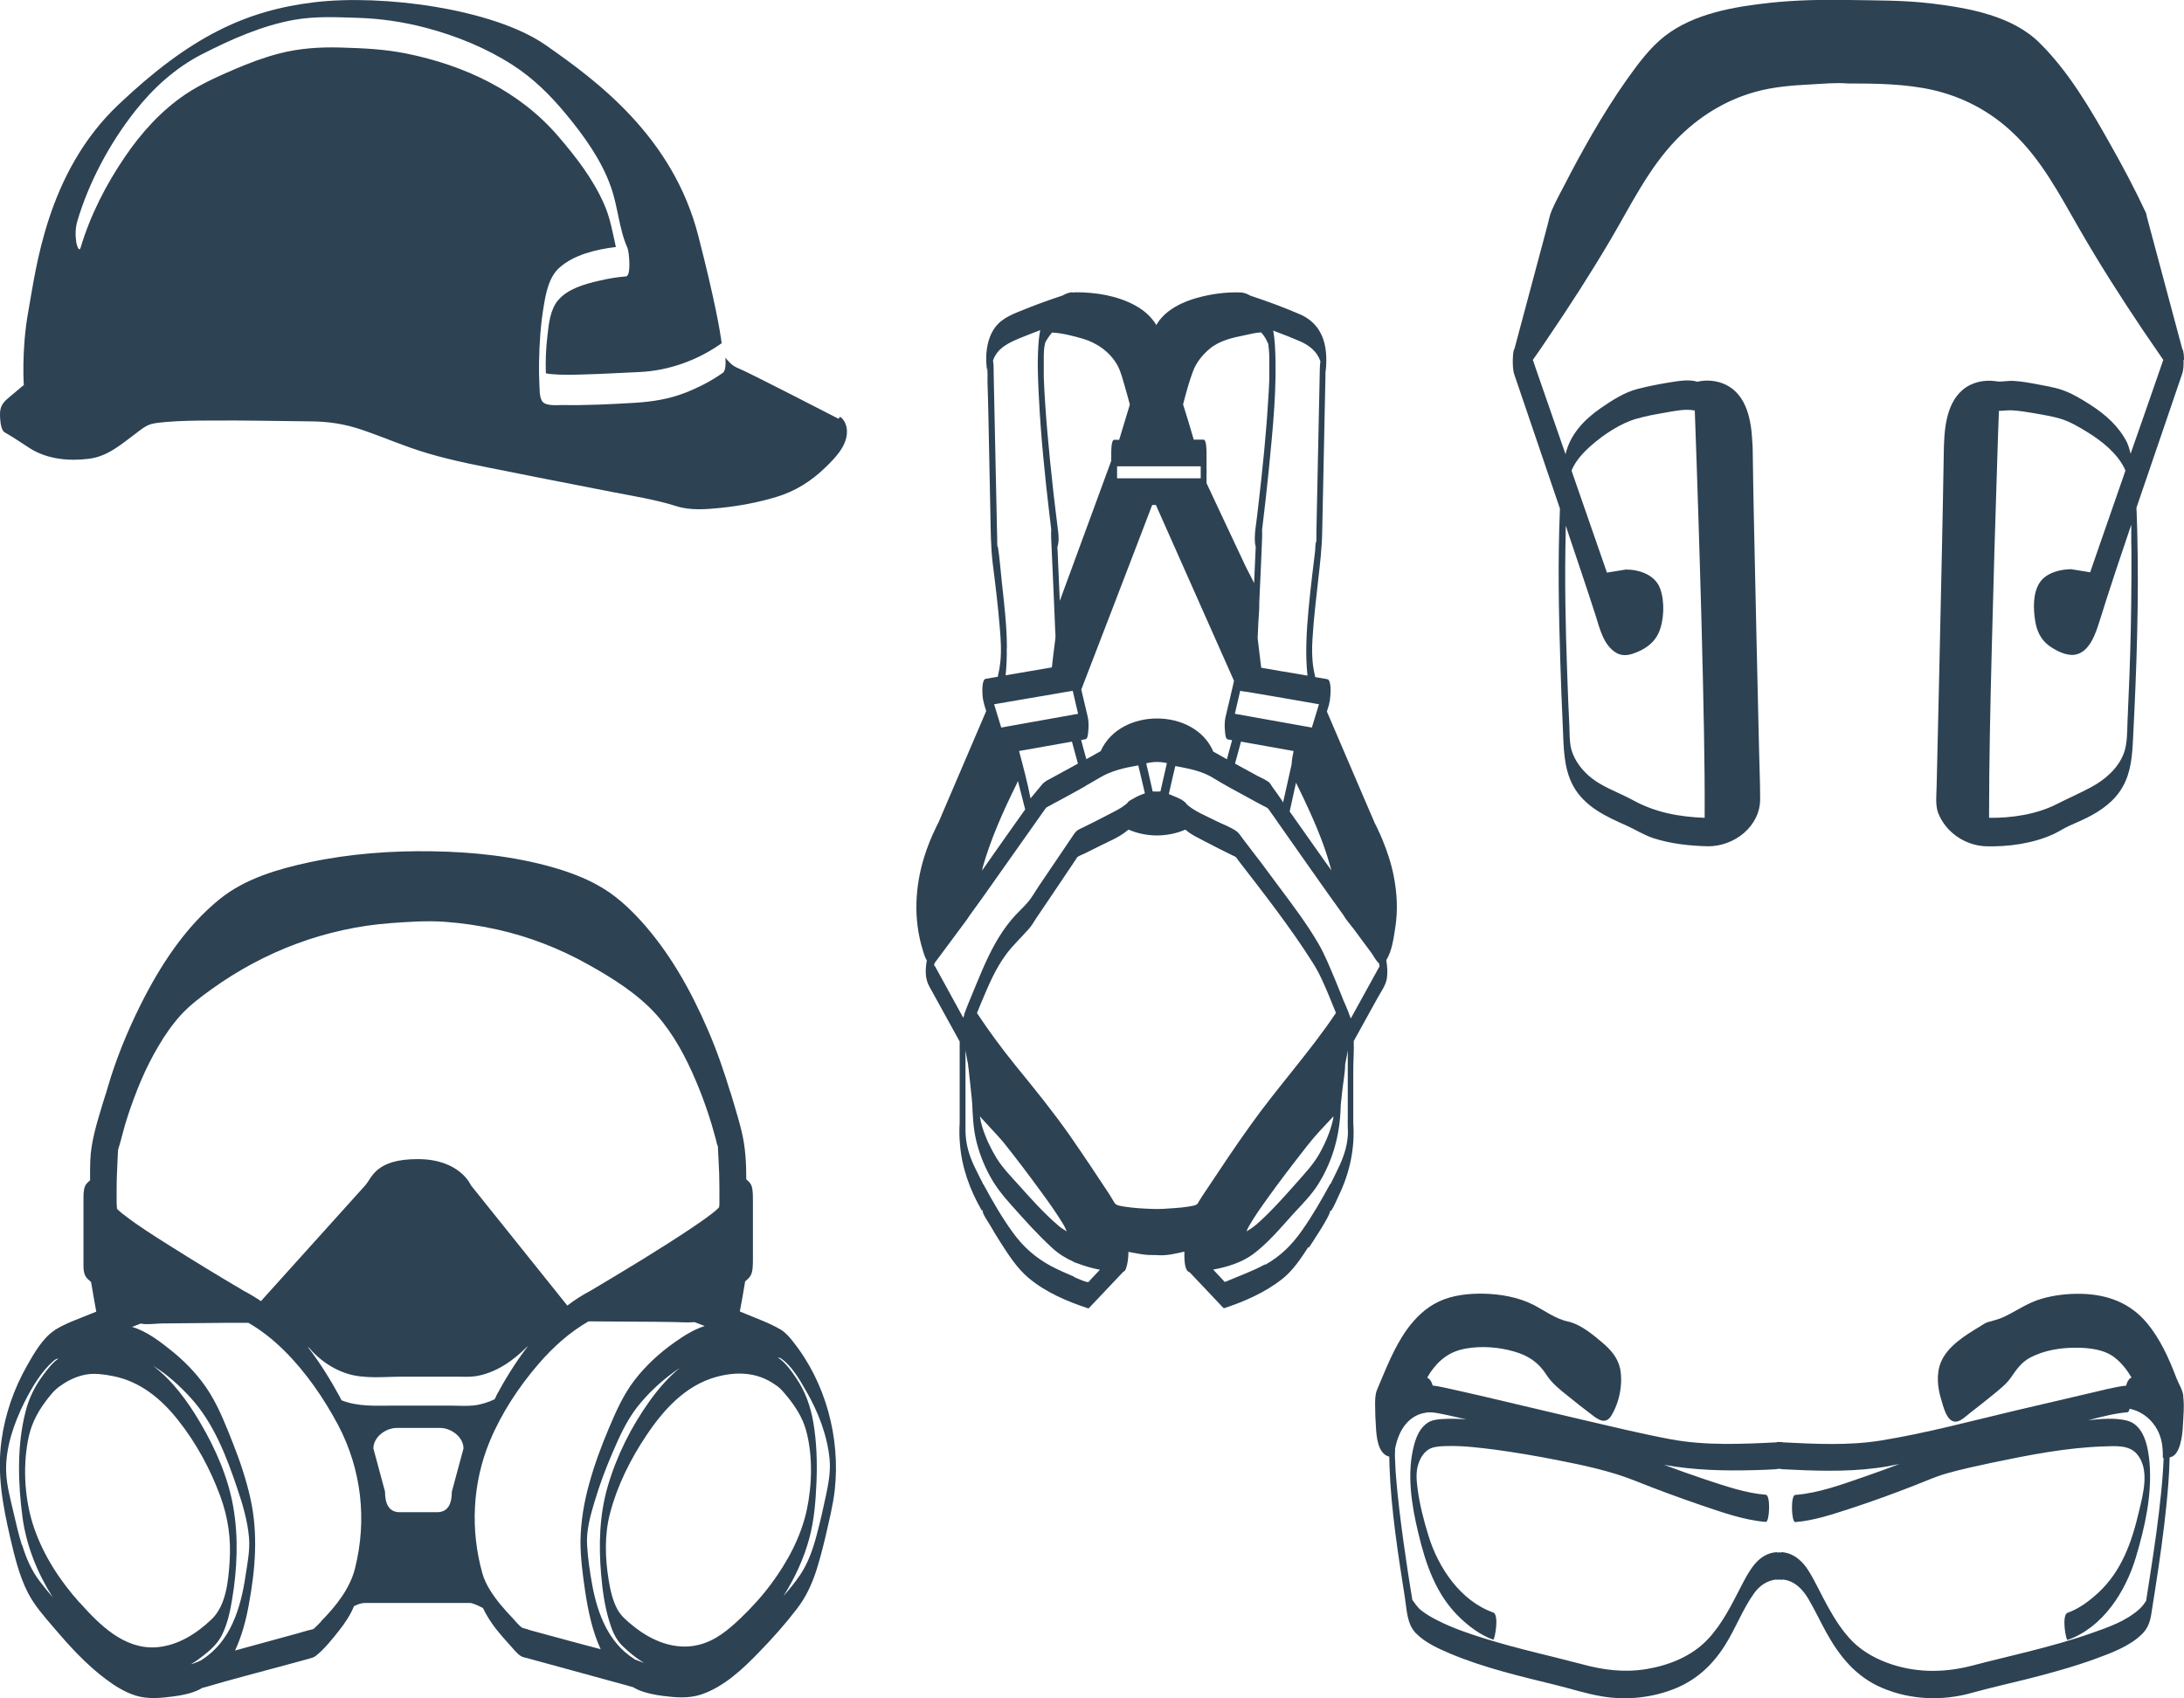 <?xml version="1.0" encoding="UTF-8"?>
<svg xmlns="http://www.w3.org/2000/svg" viewBox="0 0 135 105">
  <defs>
    <style>
      .cls-1 {
        fill: #2d4253;
        stroke-width: 0px;
      }
    </style>
  </defs>
  <g id="Vrstva_1" data-name="Vrstva 1">
    <g>
      <path class="cls-1" d="M49.02,82.94c-.2-.25-.43-.52-.7-.7-.02-.02-.05-.04-.08-.05-.68-.4-1.45-.67-2.17-.97-.11-.05-.23-.09-.34-.14.12-.62.23-1.24.33-1.86.28-.24.41-.36.46-.8.02-.2.02-.4.02-.6v-3.59c0-.23,0-.46-.03-.68-.04-.33-.18-.47-.38-.64,0-1-.05-1.99-.29-2.97-.14-.58-.31-1.15-.48-1.72-.06-.19-.11-.38-.17-.57-.02-.07-.11-.36-.03-.07-.4-1.33-.85-2.63-1.4-3.9-1.05-2.44-2.38-4.82-4.18-6.79-.77-.84-1.61-1.6-2.61-2.15-.89-.5-1.86-.85-2.84-1.13-2.4-.68-4.92-.94-7.41-.98-2.54-.04-5.11.15-7.6.68-1.92.41-3.97,1.01-5.52,2.26-2.15,1.73-3.7,4.13-4.92,6.57-.81,1.63-1.51,3.33-2.02,5.08-.03.1-.06.21-.09.31-.01.04-.05.15-.06.18-.06.2-.13.41-.19.61-.33,1.11-.7,2.27-.74,3.44-.01.4-.02.81-.01,1.21-.18.15-.32.28-.37.55-.05.25-.04.5-.04.75v3.58c0,.17,0,.34,0,.51.03.5.15.63.47.9.1.61.21,1.22.32,1.83-.12.05-.23.09-.35.14-.72.3-1.5.56-2.17.97h0s-.06.03-.08.06c-.73.49-1.26,1.43-1.68,2.17-.81,1.43-1.36,3-1.58,4.64-.28,2.05.08,4,.54,5.99.27,1.15.55,2.34,1.09,3.4.41.8,1.01,1.47,1.59,2.15.98,1.15,2.01,2.29,3.23,3.2.56.42,1.18.81,1.86,1.02.74.23,1.55.15,2.31.05.54-.07,1.09-.18,1.58-.41.09-.04.17-.1.26-.14-.01,0-.02.01.05,0,1.79-.53,3.6-.99,5.39-1.48l1.1-.3c.17-.05.29-.07.43-.18.54-.42,1.03-1.05,1.45-1.58.37-.47.69-.95.91-1.49.23-.12.46-.2.68-.2h6.53s.3.06.76.31c.22.46.5.9.82,1.31.25.31.51.62.78.91.22.23.47.58.74.75.13.08.29.1.43.14,1.9.52,3.8,1.04,5.7,1.56.25.07.5.13.75.21.05.02.04,0,.03,0,.1.05.19.11.3.16.5.22,1.06.33,1.6.4.78.1,1.59.16,2.34-.09,1.4-.47,2.58-1.58,3.59-2.63.82-.84,1.62-1.74,2.33-2.67.56-.72.93-1.53,1.21-2.4.21-.67.39-1.36.55-2.04.22-.96.47-1.94.58-2.92.35-3.21-.56-6.64-2.6-9.18ZM45.75,100.07c-.75.71-1.54,1.37-2.56,1.62-1.46.36-2.9-.24-4.03-1.15-.37-.3-.77-.62-1-1.05-.3-.56-.44-1.21-.54-1.83-.22-1.36-.26-2.78.09-4.11.44-1.69,1.25-3.32,2.22-4.77,1.06-1.6,2.42-3.12,4.33-3.65,1.27-.35,2.55-.31,3.66.48.32.19.57.52.8.8.48.6.89,1.25,1.1,2,.43,1.54.38,3.39.05,4.94-.36,1.66-1.19,3.21-2.2,4.57-.57.77-1.22,1.48-1.91,2.14ZM30.67,86.32c-.03.06-.06.13-.1.19-.41.19-.84.33-1.29.38-.46.05-.94.01-1.4.01h-3.55c-1.1,0-2.19.08-3.22-.33-.03-.07-.06-.13-.1-.2-.56-1.03-1.21-2.09-1.97-3.08.02,0,.04,0,.06.03.59.71,1.42,1.29,2.29,1.58,1.09.37,2.37.21,3.51.21h3.32c.39,0,.8.03,1.19-.03,1.23-.2,2.31-.95,3.17-1.82.02-.02.03-.02.04-.02-.76.99-1.41,2.05-1.95,3.06ZM35.08,80.73l-5.97-7.45s-.67-1.62-3.29-1.62-2.82,1.15-3.24,1.62c-.69.77-4.95,5.5-6.45,7.16-.34-.23-.69-.44-1.05-.63-1.58-.93-3.14-1.88-4.69-2.86-.92-.58-1.86-1.17-2.72-1.84-.12-.09-.24-.19-.35-.29-.03-.03-.06-.07-.09-.09,0,0,0,0,0,0,0,0,0,0,0,0,0,0,0,0,0,0,0,0,0,0,0,0,0,0,0,0,0,0,0,0,0,0,0-.01,0-.1-.01-.2-.02-.29,0-.04,0-.13,0-.14,0-.09,0-.18,0-.26,0-.19,0-.37,0-.56,0-.61.03-1.14.06-1.83,0-.18.02-.36.03-.55.22-.71.36-1.39.6-2.1.49-1.48,1.08-2.95,1.88-4.29.4-.69.86-1.35,1.39-1.94.56-.61,1.22-1.11,1.89-1.59,3.27-2.36,7.07-3.8,11.1-4.1,1.1-.08,2.24-.16,3.34-.08,1.09.08,2.18.24,3.25.48,1.96.44,3.84,1.17,5.59,2.15,1.51.84,3.11,1.84,4.26,3.14,1.06,1.2,1.82,2.65,2.44,4.12.49,1.16.9,2.38,1.21,3.56.04.15.07.31.11.47-.03-.18,0-.22.02.01,0,.02,0,.05,0,.07.01.04.02.08.03.12-.01-.04-.02-.07-.03-.11.01.19.02.38.03.58.04.72.06,1.23.06,1.89,0,.15,0,.31,0,.46,0,.09,0,.18,0,.26,0,.01,0,.1,0,.14,0,.1,0,.2-.02.31,0,0,0,0,0,0,0-.06,0-.02-.02.02-.03.03-.05.06-.08.08-.11.11-.24.21-.37.31-.39.3-.8.58-1.2.85-1.97,1.32-4,2.54-6.03,3.75-.1.06-.19.12-.29.17-.49.26-.96.56-1.41.91ZM4.91,99.07c-1.2-1.34-2.21-2.89-2.8-4.6-.58-1.68-.71-3.68-.38-5.43.16-.87.51-1.61,1.03-2.32.27-.37.6-.81,1-1.06.47-.34,1.04-.6,1.61-.69.51-.08,1.09,0,1.59.1,1.69.32,3.01,1.41,4.05,2.73,1.11,1.4,1.98,3,2.6,4.68.5,1.36.68,2.67.58,4.12-.08,1.17-.22,2.66-1.11,3.51-.93.89-2.1,1.63-3.41,1.73-2,.14-3.52-1.39-4.75-2.77ZM7.3,71.01s0-.02,0-.03c.02-.27.02-.13,0,.03ZM7.22,74.71s0,0,0,0c-.06-.05-.03-.02,0,0ZM7.22,74.66s0-.04,0,0h0ZM7.23,74.75s0,0,0,0c0,.04.02.11,0,0ZM1.35,95.51c-.2-.64-.35-1.29-.5-1.94-.19-.84-.44-1.71-.47-2.58-.05-1.48.48-2.99,1.13-4.3.45-.89,1.02-1.87,1.78-2.54.05-.05.12-.09.19-.13.05-.01.09-.02.14-.03-.38.25-.69.67-.96,1.03-.51.69-.87,1.41-1.08,2.25-.54,2.08-.47,4.42-.19,6.53.24,1.77.92,3.45,1.87,4.95-.27-.32-.54-.64-.79-.97-.52-.68-.85-1.44-1.1-2.26ZM12,102.83c-.06.02-.13.04-.2.06.26-.15.51-.33.75-.52.46-.36.89-.74,1.16-1.27.34-.68.51-1.44.63-2.18.32-1.87.41-3.87.08-5.75-.32-1.84-1.1-3.61-2.04-5.21-.76-1.3-1.71-2.61-2.93-3.53.88.53,1.66,1.25,2.32,1.97,1.44,1.57,2.23,3.64,2.9,5.63.33.97.63,1.99.72,3.01.07.78-.09,1.59-.21,2.36-.29,1.98-.91,4.08-2.7,5.21-.01,0-.02.02-.03.03-.13.06-.27.12-.46.19ZM12.56,104.35s0,0,0,0c.03-.01,0,0,0,0ZM19.85,100.25c-.12.12-.23.23-.35.35-.02.02-.11.09-.12.11-.03.01-.07.02-.1.03-.28.06-.56.15-.84.23-1.3.36-2.6.71-3.91,1.07.41-.88.67-1.85.84-2.78.41-2.2.6-4.41.11-6.62-.26-1.16-.64-2.3-1.08-3.41-.41-1.04-.83-2.12-1.41-3.07-.61-1-1.42-1.86-2.32-2.6-.72-.58-1.59-1.26-2.49-1.52,0,0-.02,0-.03,0,.18-.07.36-.14.54-.21,0,0,.02,0,.03,0,.38.08.87,0,1.25-.01l4.25-.04c.38,0,.75,0,1.13,0,1.63.93,2.99,2.41,4.05,3.89.56.78,1.05,1.59,1.5,2.43,1.45,2.76,1.8,5.87,1.04,8.88-.31,1.23-1.17,2.32-2.11,3.27ZM27.93,92.22c0,.7-.21,1.27-.91,1.27h-2.31c-.7,0-.91-.57-.91-1.27l-.72-2.67c0-.7.75-1.27,1.45-1.27h2.67c.7,0,1.45.57,1.45,1.27l-.72,2.67ZM32.69,100.75c-.1-.03-.2-.05-.29-.08-.02,0-.1-.04-.11-.03-.22-.14-.43-.42-.6-.6-.26-.27-.52-.56-.76-.85-.47-.57-.92-1.24-1.11-1.91-.75-2.66-.63-5.56.45-8.17.72-1.73,1.8-3.38,3.03-4.8.88-1.02,1.91-1.95,3.08-2.62.97,0,1.94.02,2.91.02.73,0,1.45.01,2.18.02.47,0,.96.05,1.43.01.01,0,.03,0,.04,0,.21.08.41.16.62.24-.67.21-1.27.59-1.85,1-.94.66-1.79,1.44-2.49,2.35-.69.9-1.14,1.92-1.58,2.96-.47,1.11-.89,2.24-1.21,3.4-.33,1.17-.53,2.37-.55,3.59,0,1.03.14,2.08.29,3.1.18,1.19.44,2.46.96,3.58-1.11-.3-2.24-.59-3.35-.9-.37-.1-.74-.2-1.1-.3ZM39.12,104.29s0,0,0,0c-.02,0-.03-.01,0,0ZM39.2,102.56s0,0,0,0c-1.59-1-2.26-2.79-2.59-4.56-.15-.81-.27-1.65-.32-2.47-.06-.91.21-1.86.47-2.72.31-1.04.69-2.05,1.12-3.04.42-.98.85-1.93,1.5-2.77.65-.83,1.43-1.56,2.28-2.18.12-.09.24-.17.36-.25-.71.58-1.32,1.29-1.86,2.04-1.14,1.59-2.04,3.39-2.59,5.27-.52,1.78-.57,3.65-.41,5.48.08.94.21,1.89.48,2.8.17.58.39,1.16.83,1.59.4.39.85.76,1.34,1.06-.21-.08-.41-.16-.6-.23ZM51.05,92.48c-.17.8-.35,1.6-.56,2.39-.23.87-.52,1.73-1.02,2.48-.31.46-.67.9-1.04,1.32.7-1.11,1.26-2.31,1.6-3.58.3-1.12.39-2.3.44-3.46.05-1.24.01-2.5-.2-3.72-.17-.96-.48-1.85-1.02-2.66-.31-.46-.69-1.02-1.18-1.33.06.01.11.03.17.04.7.46,1.21,1.37,1.61,2.07.73,1.27,1.29,2.72,1.43,4.18.07.78-.07,1.51-.23,2.27Z"/>
      <path class="cls-1" d="M7.22,74.71s0,0,0,0c0,0,0,0,0,0,0,0,0,0,0,0,0,0,0,0,0-.01Z"/>
      <path class="cls-1" d="M44.4,70.97s-.02-.06-.02-.09c0,.03.01.07.02.11,0,0,0-.01,0-.02Z"/>
    </g>
    <path class="cls-1" d="M135,22.27c0-.14,0-.56-.11-.71-.65-2.41-1.29-4.83-1.94-7.24-.08-.3-.16-.6-.24-.9-.02-.12-.04-.23-.09-.32-.66-1.41-1.39-2.79-2.16-4.15-1.24-2.21-2.59-4.53-4.41-6.32-1.69-1.66-4.35-2.13-6.61-2.41-1.72-.21-3.41-.19-5.14-.22-1.62-.03-3.24,0-4.86.17-2.21.24-4.71.65-6.52,2.05-.93.72-1.66,1.72-2.34,2.67-.78,1.1-1.49,2.24-2.17,3.41-.58,1.01-1.14,2.03-1.67,3.07-.28.54-.59,1.09-.83,1.66-.12.29-.18.61-.26.92l-.66,2.47c-.45,1.67-.89,3.34-1.34,5.01-.01.04-.02.08-.03.12-.11.15-.1.59-.11.7,0,.29,0,.61.09.89.94,2.76,1.88,5.52,2.82,8.29,0,.06,0,.11,0,.17-.13,3.13-.07,6.26.03,9.39.04,1.3.09,2.6.15,3.9.06,1.25.03,2.56.64,3.69.71,1.3,2.04,1.9,3.32,2.47.56.25,1.06.58,1.65.77,1.08.35,2.23.47,3.36.5,1.64.01,3.25-1.24,3.23-2.95,0-1.05-.05-2.09-.07-3.14-.1-4.31-.2-8.63-.29-12.94-.04-1.82-.08-3.65-.1-5.47,0-.06,0-.25-.02-.44-.06-1.36-.33-2.96-1.65-3.6-.52-.25-1.18-.32-1.75-.18-.58-.18-1.31-.02-1.89.07-.6.1-1.19.22-1.78.37-.82.2-1.62.72-2.3,1.19-1.03.71-1.89,1.62-2.18,2.85-.59-1.7-1.18-3.4-1.77-5.1-.08-.24-.17-.48-.25-.73.29-.41.58-.83.86-1.25,1.37-2.01,2.69-4.06,3.93-6.16,1.27-2.15,2.34-4.41,4.09-6.22,1.35-1.39,3-2.42,4.87-2.94,1.11-.31,2.25-.4,3.4-.46.76-.04,1.55-.12,2.32-.06,0,0,0,0,0,0,1.74,0,3.54.02,5.24.4,1.85.42,3.54,1.31,4.92,2.61,1.8,1.68,2.9,3.81,4.11,5.91,1.24,2.16,2.58,4.26,3.97,6.33.42.62.84,1.23,1.26,1.84-.67,1.93-1.34,3.87-2.02,5.8-.06-.25-.13-.49-.23-.71-.5-.98-1.31-1.7-2.22-2.29-.56-.36-1.18-.74-1.81-.95-.5-.17-1.04-.25-1.55-.35-.47-.09-.93-.17-1.41-.2-.36-.03-.76.08-1.1.02-.73-.11-1.5.05-2.07.54-1.08.92-1.14,2.64-1.16,3.94-.03,2.09-.08,4.19-.12,6.28-.1,4.76-.21,9.52-.32,14.27-.01.51-.09,1.16.09,1.65.47,1.21,1.67,2.02,2.95,2.07,1.38.04,2.93-.17,4.2-.76.32-.15.6-.34.92-.49.37-.17.74-.32,1.1-.5.89-.44,1.73-1.03,2.23-1.91.53-.92.6-1.96.65-3,.22-4.26.37-8.55.26-12.81-.01-.49-.03-.97-.05-1.46.5-1.47,1.01-2.94,1.51-4.42.44-1.28.87-2.56,1.31-3.84.1-.28.1-.6.09-.89ZM97.15,29.07c.26-.61.73-1.11,1.22-1.54.77-.67,1.78-1.35,2.78-1.64.58-.17,1.19-.28,1.79-.38.56-.1,1.24-.25,1.82-.13.08,2.15.15,4.31.22,6.47.14,4.46.27,8.93.35,13.45.03,1.75.05,3.5.04,5.26-1.58-.06-3.06-.33-4.45-1.1-.95-.52-1.96-.81-2.78-1.56-.51-.47-.94-1.1-1.06-1.79-.06-.38-.06-.78-.07-1.16-.06-1.14-.1-2.28-.14-3.42-.1-2.75-.16-5.69-.09-8.55,0-.14,0-.3.01-.47.03.08.06.16.08.25.59,1.76,1.19,3.52,1.76,5.29.26.82.48,1.82,1.26,2.3.45.27.89.14,1.36-.06.54-.23,1.02-.6,1.27-1.15.35-.78.39-1.95.1-2.75-.31-.85-1.28-1.18-2.12-1.18-.39.06-.78.13-1.17.19-.73-2.09-1.45-4.18-2.18-6.28,0-.01,0-.02.01-.03ZM131.74,32.65s0,.06,0,.08c0,.03,0,.07,0,.1,0,.13,0,.26,0,.39,0,.26,0,.53.01.79,0,.53,0,1.07,0,1.6,0,1.12-.02,2.24-.04,3.36-.04,1.83-.11,3.7-.2,5.61-.03.66,0,1.39-.24,2.02-.36.92-1.15,1.6-2,2.06-.7.38-1.45.7-2.17,1.07-1.23.62-2.77.85-4.15.83,0-3.51.08-7.02.17-10.54.1-3.95.21-7.78.34-11.72.03-.97.06-1.94.1-2.9.27,0,.57-.05.85-.03.45.03.9.1,1.35.18.55.1,1.14.19,1.68.36.55.18,1.09.5,1.58.8.89.55,1.79,1.26,2.28,2.2.03.06.05.13.08.19-.54,1.54-1.07,3.08-1.61,4.63-.19.55-.38,1.1-.57,1.65-.39-.06-.78-.13-1.17-.19-.68,0-1.53.22-1.93.8-.45.65-.42,1.64-.3,2.38.09.62.35,1.18.86,1.55.4.29,1.04.63,1.57.56.94-.13,1.32-1.35,1.56-2.11.62-1.99,1.28-3.96,1.95-5.93,0,.06,0,.13,0,.19Z"/>
    <g>
      <path class="cls-1" d="M61.63,33.51c.01.07.02.14.04.21,0-.05-.02-.13-.04-.22,0,0,0,0,0,.01Z"/>
      <path class="cls-1" d="M80.91,77.13c.14-.22,1.37-2.04,1.31-2.29.02.03.05.03.08-.01.18-.28.31-.62.45-.91,0,0,0,0,0,0,.68-1.4,1.01-2.93.9-4.49,0-1.08,0-2.15,0-3.23,0-.58.05-1.22.03-1.84.49-.89.98-1.78,1.47-2.66.21-.38.52-.8.58-1.23.05-.37.02-.74-.04-1.11.36-.58.46-1.38.56-2.04.16-1.03.11-2.08-.09-3.11-.15-.8-.41-1.58-.72-2.33-.1-.23-.2-.46-.31-.69-.03-.06-.21-.43-.12-.23-.26-.6-.51-1.19-.77-1.79-.74-1.73-1.48-3.46-2.22-5.18.05-.15.09-.3.14-.46,0-.01,0-.03,0-.04.02-.06.03-.13.05-.21,0-.02,0-.04,0-.07.07-.48.06-1.18-.16-1.22-.25-.04-.5-.09-.75-.13-.04-.18-.08-.36-.11-.54-.1-.61-.1-1.22-.06-1.83.07-1.18.21-2.36.34-3.53.12-1.04.24-2.05.26-3.1.07-3.2.13-6.4.2-9.61,0-.07,0-.14,0-.21.02-.13.03-.26.04-.39.09-1.34-.24-2.57-1.53-3.18-1.03-.45-2.09-.84-3.15-1.19-.14-.08-.29-.15-.45-.18-.06-.01-.11-.02-.17-.02,0,0,0,0,0,0,0,0,0,0-.01,0-.87-.03-1.77.09-2.61.32-.66.18-1.31.45-1.85.87-.27.21-.5.46-.68.75-.02.03-.02.05-.04.08-.31-.51-.75-.91-1.3-1.21-1.1-.61-2.48-.83-3.72-.82-.04,0-.09.02-.13.02,0,0-.02-.01-.03-.02-.06,0-.12,0-.17.02-.16.03-.31.1-.45.18-.78.26-1.55.53-2.31.84-.67.27-1.41.52-1.86,1.13-.56.75-.64,1.9-.47,2.82v.54c.03.78.04,1.56.06,2.34.04,1.95.08,3.9.12,5.85.02,1.01.02,2.01.14,3.02.17,1.33.33,2.66.44,4,.06.72.11,1.43.03,2.15-.03.26-.07.51-.13.76-.01.04-.02.09-.03.13-.02,0-.04,0-.06,0-.23.04-.46.08-.69.12-.22.04-.23.78-.16,1.25,0,0,0,0,0,.01.02.1.04.19.06.25,0,0,0,.01,0,.02.05.15.09.3.14.46-.63,1.46-1.25,2.93-1.88,4.39-.35.81-.69,1.62-1.04,2.43-.02.05-.04.1-.07.16.09-.21-.09.17-.12.23-.28.57-.52,1.17-.71,1.77-.59,1.88-.69,3.9-.1,5.8.04.14.12.43.25.64-.1.55-.12,1.11.15,1.6.23.42.46.83.69,1.25.4.72.79,1.44,1.19,2.16,0,.03,0,.05,0,.08,0,.83,0,1.65,0,2.48v2.22c0,.08,0,.17,0,.25,0,0,0,0,0,.01-.03.44-.02.89.02,1.33.12,1.45.61,2.79,1.33,4.05.03.05.06.03.09-.03v.02c-.13.11.34.78.43.93.23.41.48.81.73,1.2.47.73.97,1.49,1.64,2.06,1.04.89,2.42,1.48,3.71,1.9.02,0,.03-.02.05-.03.7-.74,1.41-1.49,2.11-2.23,0,0,0,0,0,0,.08-.03.14-.1.18-.24.1-.3.14-.64.14-.99.07,0,.13.02.18.03.32.06.64.12.96.15.23.02.46,0,.69.02.54.04,1.11-.1,1.63-.22,0,.1,0,.21,0,.31.01.22.01.87.31.96,0,0,0,0,.01,0,.69.73,1.39,1.47,2.08,2.2.02,0,.03.02.05.03,1.25-.41,2.55-.98,3.59-1.8.67-.53,1.16-1.27,1.62-1.98ZM65.37,33.8s.02-.08.03-.13c.05-.2.04-.47.02-.69,0-.08-.02-.16-.03-.23,0,0,0-.02,0-.02-.18-1.4-.34-2.81-.48-4.21-.11-1.14-.22-2.3-.3-3.5-.04-.57-.07-1.13-.09-1.7,0-.05,0-.22,0-.26,0-.12,0-.24,0-.36,0-.12,0-.23,0-.35,0-.05,0-.28,0-.3,0-.1,0-.19.01-.29,0-.06,0-.11.01-.17,0,0,0,0,0,0,0,0,0,0,0,0,0-.07.02-.14.03-.21,0-.01.02-.12.03-.16.01-.03.02-.07.04-.1.03-.06.13-.22.24-.37.05-.07.1-.13.15-.19.63.03,1.31.21,1.9.38.87.25,1.71.84,2.15,1.66.22.41.33.89.46,1.33.11.36.2.72.3,1.08-.22.73-.44,1.45-.66,2.18h-.31c-.19,0-.18.75-.18.82s0,.15,0,.23c0,.02,0,.04,0,.08v.17c-.63,1.71-1.25,3.41-1.88,5.12-.4,1.1-.8,2.19-1.21,3.29-.03.08-.06.17-.09.25-.04-.9-.08-1.8-.12-2.7,0-.21-.02-.43-.03-.64ZM78.38,21.2s.01.05.02.09c0,.03.01.04.01.05,0,.01,0,.03,0,.05,0,.06.01.11.02.17,0,0,.01.17.02.22,0,.09,0,.17.01.26,0,.03,0,.19,0,.23,0,.26,0,.52,0,.78,0,.05,0,.25,0,.27,0,.12,0,.24-.01.36-.01.3-.03.6-.05.9-.13,2.25-.35,4.35-.61,6.6-.06.51-.12,1.03-.19,1.54-.02.14-.08.77.02,1.08-.03.75-.07,1.5-.1,2.25-.17-.37-.38-.73-.54-1.07-.5-1.07-1.01-2.14-1.51-3.21-.3-.63-.59-1.26-.89-1.9,0-.62,0-1.25,0-1.87,0-.1,0-.82-.18-.82h-.61c-.21-.73-.43-1.46-.66-2.18.18-.69.36-1.37.61-2.04.2-.54.57-1,1-1.37.63-.54,1.43-.71,2.22-.87.33-.07.67-.16,1-.17,0,0,0,0,0,0,.19.22.33.45.4.65ZM79.72,50.16c.13-.59.26-1.18.39-1.77.62,1.25,1.21,2.52,1.69,3.83.19.52.35,1.06.5,1.59-.12-.17-.25-.34-.37-.51-.74-1.04-1.48-2.09-2.21-3.13ZM64.79,48.22s-.01,0-.02,0c0,0,0,0,0,0-.15.09-.27.17-.4.33-.22.27-.45.54-.67.81-.19-.99-.45-1.96-.71-2.93,1.09-.19,2.18-.39,3.27-.58.12.45.25.91.37,1.36-.57.31-1.14.62-1.72.94-.05.03-.09.05-.13.07ZM81.53,43.54c-.15.48-.29.96-.44,1.44-1.51-.27-3.02-.54-4.53-.81-.08-.01-.15-.03-.23-.04.11-.47.22-.95.33-1.42.01,0,.02,0,.03,0,.11.04.24.04.37.06.2.03.4.07.6.1,1.23.21,2.47.42,3.7.64.05,0,.11.02.16.03ZM71.5,29.57h-.32s0,0,0,0c-.71,0-1.42,0-2.13,0,0-.13,0-.26,0-.39,0-.12,0-.24,0-.35h.18s0,0,0,0c.53,0,1.06,0,1.58,0,.97,0,1.95,0,2.92,0,0,0,0,0,0,0,.16,0,.32,0,.49,0,0,.25,0,.5,0,.74-.91,0-1.82,0-2.72,0ZM66.83,42.65c1.29-3.35,2.58-6.69,3.86-10.04.18-.46.36-.93.53-1.39h.23c1.6,3.61,3.21,7.22,4.81,10.83,0,.01.01.03.02.04-.17.74-.34,1.47-.52,2.21-.07.29-.07.61-.04.9.01.1.02.48.17.51.09.02.18.03.27.05-.11.39-.22.79-.32,1.18-.23-.13-.46-.26-.69-.39-.05-.03-.1-.05-.15-.08-1.15-2.72-5.74-2.73-6.95-.06,0,0,0,0,0,0,0,0,0,0,0,0,0,0,0,.01,0,.02-.11.06-.23.13-.34.19-.18.11-.37.21-.56.31-.11-.39-.22-.79-.32-1.18.09-.02.18-.03.27-.05.15-.03.16-.42.17-.51.03-.29.03-.61-.04-.9-.13-.55-.26-1.1-.39-1.65ZM79.29,49.56c-.21-.3-.42-.62-.65-.92-.06-.1-.12-.2-.2-.28-.03-.03-.07-.05-.11-.07,0,0-.02-.01-.03-.02,0,0,0,0,0,0-.16-.11-.35-.19-.53-.28-.48-.26-.95-.52-1.43-.78.12-.45.25-.91.37-1.36,1.08.19,2.16.39,3.25.58-.06.28-.11.55-.12.82-.16.7-.31,1.4-.47,2.1-.02.09-.04.17-.06.26-.01-.02-.03-.04-.04-.05ZM64.32,43.05c.27-.05.54-.09.81-.14.39-.07.79-.14,1.18-.2.11.47.22.95.33,1.42-1.38.25-2.76.49-4.14.74-.2.04-.41.07-.61.11-.15-.48-.29-.96-.44-1.44.95-.16,1.91-.33,2.86-.49ZM60.73,53.67c.51-1.81,1.28-3.52,2.11-5.2.03-.06.05-.12.08-.19.15.59.3,1.17.45,1.76-.36.5-.71,1.01-1.07,1.51-.54.76-1.07,1.52-1.6,2.28.01-.05.03-.11.04-.16ZM71.87,47.13c.09.01.18.03.26.05-.13.58-.27,1.17-.4,1.75-.16.01-.32.01-.48,0-.13-.58-.26-1.16-.4-1.74.33-.08.67-.11,1.02-.06ZM67.08,52.75c.29-.14.57-.28.86-.43.57-.29,1.26-.56,1.75-.98.02-.02.05-.03.07-.05,1.11.48,2.4.48,3.51,0,.36.32.84.53,1.25.75.56.29,1.12.58,1.68.85.06.03.13.05.18.09.07.06.12.15.17.22,1.58,2.05,3.2,4.11,4.59,6.31.43.67.73,1.38,1.04,2.13.14.33.27.66.4.98-1.62,2.42-3.59,4.57-5.28,6.94-.92,1.28-1.79,2.59-2.66,3.9-.21.31-.42.62-.61.95,0,0-.01,0-.02.02-.08.1-.36.13-.51.16-.3.05-.61.08-.91.1-.44.03-.89.07-1.33.05-.58-.02-1.16-.05-1.74-.14-.18-.03-.43-.06-.55-.15-.03-.02-.04-.05-.06-.06-.11-.19-.22-.37-.34-.56-.81-1.23-1.63-2.46-2.47-3.67-1.05-1.49-2.18-2.88-3.33-4.29-.84-1.04-1.64-2.12-2.38-3.24.09-.22.18-.44.27-.66.44-1.04.86-2.07,1.54-2.98.43-.58.95-1.05,1.41-1.58.17-.19.3-.43.44-.64.7-1.04,1.41-2.08,2.11-3.13.11-.17.23-.34.34-.51.03-.04.05-.08.08-.12.01-.01.01-.02.01-.02.14-.1.33-.16.47-.23ZM60.66,69.12c.24.26.48.52.72.78.21.23.43.46.63.7.8,1,1.57,2.02,2.32,3.05.47.64.94,1.29,1.35,1.97.11.17.19.34.26.51-.18-.11-.36-.22-.52-.36-.9-.77-1.7-1.67-2.49-2.55-.47-.52-.96-1.03-1.33-1.62-.37-.61-.68-1.26-.89-1.95-.06-.21-.11-.42-.14-.63.03.03.06.06.09.09ZM77.61,75.74c-.17.15-.36.27-.56.39.05-.12.09-.23.16-.34.33-.57.71-1.11,1.09-1.64.81-1.14,1.67-2.25,2.53-3.35.49-.63,1.05-1.2,1.6-1.79-.01.07-.02.14-.03.2-.17.76-.49,1.5-.88,2.18-.38.65-.9,1.19-1.39,1.75-.8.9-1.6,1.81-2.51,2.6ZM83.49,62.95s-.04-.09-.05-.13c0-.02-.01-.04-.02-.05,0,0,0,0,0,0,0,0,0,0,0,0-.09-.28-.22-.55-.33-.82-.01-.03-.02-.04-.03-.06-.18-.45-.35-.89-.54-1.34-.32-.75-.62-1.52-1.03-2.22-.69-1.19-1.53-2.3-2.35-3.4-.76-1.04-1.54-2.07-2.33-3.09-.12-.16-.23-.35-.39-.46-.39-.27-.89-.44-1.32-.66-.57-.29-1.26-.56-1.74-.99,0,0-.02-.01-.02-.02,0,0,0-.01,0-.02-.19-.23-.51-.36-.78-.47-.02,0-.04-.01-.05-.02-.09-.04-.17-.07-.26-.11.13-.58.26-1.16.4-1.73.09.02.18.03.27.05,0,0,0,0,0,0,.13.03.27.05.4.08.58.12,1.16.29,1.66.6.7.43,1.43.82,2.15,1.21.33.18.65.36.98.53.08.04.18.08.25.14,0,0,0,0,.01,0,0,0,0,0,0,0,0,.01.02.02.03.04.02.02.03.05.04.05l.11.16s.05.07.08.11c.12.17.24.33.35.5,1.35,1.91,2.68,3.84,4.05,5.73,0,0,0,0,0,0,.17.3.42.58.63.85.38.51.76,1.03,1.14,1.54.13.19.27.47.44.6.01.06.02.12.04.18-.59,1.08-1.18,2.15-1.78,3.23ZM81.64,22.38s0,0,0,0c0,0,0,0,0,0ZM81.62,22.31s0,0,0,0c-.05.37-.04.75-.05,1.12-.03,1.57-.07,3.14-.1,4.72-.03,1.61-.07,3.22-.1,4.83v.47c-.08.16-.06.49-.08.63-.06.5-.12.99-.18,1.49-.16,1.39-.32,2.8-.36,4.2-.02.65,0,1.33.07,2-.51-.09-1.02-.18-1.54-.26-.44-.08-.88-.15-1.32-.23-.03-.27-.07-.55-.1-.82l-.1-.83s-.01-.11-.02-.18c0,0,0,0,0,0,.01-.31.03-.61.04-.92.02-.4.07-.86.06-1.29.04-.8.07-1.61.11-2.41l.06-1.44c0-.07.02-.35,0-.61.16-1.28.3-2.56.43-3.84.24-2.49.51-5.04.37-7.55-.02-.32-.05-.64-.11-.95.59.22,1.18.45,1.75.7.51.24.98.62,1.16,1.18ZM61.35,22.13s0,.05,0,.07c0,0,0-.02,0-.02,0,0,0-.02,0-.05ZM61.04,22.93s0,.09,0,.13c-.04-.29,0-.46,0-.13ZM61.05,23.11c.01.06.02.12.03.18-.01-.06-.03-.13-.03-.18ZM62.24,40.08c0-1.38-.17-2.77-.32-4.15-.08-.73-.13-1.48-.25-2.21.02.19-.03.07-.03-.13,0-.03,0-.05,0-.08,0-.03-.01-.07-.02-.1,0,.03.01.06.02.09,0-.19,0-.38-.01-.57-.07-3.3-.14-6.6-.21-9.9,0-.17,0-.35-.01-.52,0-.06-.02-.13-.03-.19,0,0,0-.01,0-.02.25-.79,1.01-1.13,1.72-1.42.4-.16.8-.32,1.2-.47-.04.2-.07.41-.09.62-.1,1.13-.06,2.27,0,3.4.12,2.47.37,4.93.66,7.39.04.31.08.62.11.93-.02.26,0,.54,0,.61.05,1.2.11,2.4.16,3.59.02.55.05,1.1.07,1.65,0,.21.02.42.03.62,0,.07,0,.14,0,.21-.03.21-.05.43-.08.64-.05.4-.1.79-.14,1.19-.95.16-1.91.33-2.86.49.06-.57.08-1.14.07-1.7ZM57.73,59.72s0-.04.01-.05c0-.04.02-.08.03-.12.02-.03.04-.07.06-.09,0-.01.02-.02.03-.04.45-.61.91-1.22,1.36-1.83,0,0,0,0,0,0,.18-.24.36-.49.54-.73.06-.09.12-.16.16-.24.27-.37.54-.74.81-1.12.95-1.34,1.89-2.68,2.84-4.02.32-.45.64-.91.96-1.36.03-.04.06-.09.1-.14.02-.02.02-.03.01-.03h0c.1-.07.22-.12.32-.18.09-.05.18-.1.27-.15.04-.02.08-.04.12-.06.57-.31,1.13-.61,1.69-.93.02,0,.03-.02.05-.03,0,0,.02-.01.02-.02.28-.16.57-.32.85-.49.72-.44,1.57-.63,2.4-.77.14.58.28,1.15.41,1.73-.24.08-.48.18-.69.31-.02.01-.04.02-.06.03-.11.06-.26.13-.33.25-.37.34-.85.55-1.29.78-.55.29-1.11.57-1.67.84-.23.11-.29.23-.44.45-.7,1.04-1.41,2.08-2.11,3.12-.21.31-.39.65-.63.93-.32.38-.71.71-1.03,1.1-.8.96-1.33,2.02-1.82,3.15-.27.63-.53,1.27-.79,1.9,0,0,0,0,0,0-.1.25-.2.49-.29.74,0,0,0,0,0,.01,0,.02-.02.04-.02.06,0,0,0,0,0,.02,0,0,0,.02,0,.02-.02.05-.04.11-.06.16-.59-1.08-1.18-2.15-1.77-3.23ZM60.79,73.24s.01.02,0,0c0,0,0,0,0,0ZM66.42,78.94c-.48-.2-.96-.41-1.42-.65-.99-.53-1.74-1.19-2.4-2.1-.68-.94-1.26-1.95-1.81-2.97,0,0-.01,0-.02,0,0-.01-.01-.02-.01-.03-.04-.12-.11-.23-.17-.34-.07-.14-.2-.42-.3-.61-.29-.59-.51-1.2-.58-1.86-.02-.22-.03-.31-.03-.46,0-.02,0-.05,0-.07,0-.03,0-.06,0-.09,0-.15,0-.29,0-.44,0-1.36,0-2.72,0-4.08,0-.1,0-.2,0-.3.05.29.1.57.16.86,0,.09.02.18.03.26l.11,1.01c.03.32.07.64.1.96,0,.04,0,.08.01.12.04.77.06,1.54.24,2.31.18.77.46,1.5.83,2.19.38.71.83,1.27,1.37,1.87.81.91,1.62,1.82,2.52,2.64.4.37.85.64,1.32.85.02.02.04.03.06.04h.01s0,0,0,0c.06.02.12.04.18.06.44.17.9.3,1.37.39-.18.19-.36.38-.54.57-.06.06-.12.16-.19.2,0,0,0,0-.01,0,0,0,0,0-.03-.01-.28-.05-.57-.21-.83-.31ZM78.19,78.17c-.76.42-1.57.7-2.36,1.04-.02.01-.11.03-.12.05-.04-.03-.08-.09-.1-.11-.21-.22-.41-.44-.62-.66.88-.16,1.76-.44,2.45-.94.93-.69,1.71-1.63,2.48-2.48.54-.59,1.14-1.18,1.57-1.87.9-1.45,1.33-3.03,1.38-4.73,0-.1.01-.2.02-.3.03-.19.04-.39.06-.57.06-.59.19-1.22.2-1.81,0,0,0,0,0,0,.03-.14.05-.28.08-.41.03-.15.06-.3.08-.45,0,1.41,0,2.82,0,4.23-.01.18,0,.38,0,.5,0,.07,0,.16.01.25,0,.19,0,.28-.03.53-.09.74-.37,1.4-.7,2.06-.1.21-.21.42-.31.63,0,.02-.02.04-.04.07-.01,0-.02,0-.03.02-.53.97-1.08,1.93-1.72,2.84-.63.9-1.32,1.59-2.28,2.13Z"/>
    </g>
  </g>
  <g id="Vrstva_2" data-name="Vrstva 2">
    <g>
      <path class="cls-1" d="M51.93,25.94s-5.73-2.96-6.33-3.19c-.33-.13-.59-.41-.76-.64.02.32.03.81-.16.94-.7.5-1.49.9-2.29,1.22-1.02.4-2.03.56-3.11.63-1.51.09-3.03.17-4.54.14-.34,0-1.08.09-1.26-.29-.14-.28-.12-.7-.14-1.01-.02-.44-.03-.88-.02-1.32.02-1.15.09-2.3.28-3.44.14-.84.32-1.86,1-2.45.9-.79,2.25-1.11,3.47-1.26-.2-.89-.35-1.79-.72-2.63-.68-1.56-1.74-2.93-2.84-4.21-2.41-2.81-5.79-4.39-9.39-5.12-1.33-.27-2.66-.33-4.01-.37-1.32-.04-2.62.04-3.9.38-.92.24-1.81.58-2.68.95-1.05.45-2.13.93-3.08,1.57-1.49,1.01-2.72,2.37-3.73,3.86-1.16,1.7-2.14,3.61-2.73,5.59-.11.38-.27-.23-.28-.34-.06-.42-.05-.87.07-1.28.72-2.42,2-4.81,3.56-6.79,1.13-1.44,2.51-2.69,4.15-3.53,1.8-.92,3.73-1.78,5.73-2.13,1.26-.22,2.53-.16,3.8-.12,1.48.04,2.92.25,4.35.63,1.87.5,3.69,1.24,5.32,2.29,1.29.83,2.33,1.87,3.3,3.04,1.11,1.34,2.19,2.84,2.77,4.49.44,1.23.5,2.6,1.03,3.79.09.2.25,1.72-.1,1.75-.56.04-1.12.14-1.67.27-.87.2-1.92.49-2.52,1.2-.49.57-.58,1.47-.66,2.19-.1.85-.12,1.51-.1,2.33.1.02.29.05.35.05.66.06,1.34.04,2,.02,1.15-.03,2.29-.1,3.44-.15,1.79-.08,3.59-.72,5.06-1.77,0,0,0,0,.02,0-.1-.78-.41-2.61-1.44-6.63-1.57-6.15-6.29-9.62-9.48-11.84C30.48.55,23.68-.37,19.43.14c-4.25.51-7.68,2.13-12.11,6.33C2.87,10.68,2.22,16.69,1.76,19.19c-.46,2.5-.28,4.76-.28,4.76,0,0-.83.69-1.25,1.06s0,1.39,0,1.39c0,0,.23.09,1.62,1.02s3.33.74,4.21.55c.88-.18,2.27-1.53,3.1-1.99.83-.46,8.18-.23,10.45-.23s3.88,1.11,6.85,1.99c2.97.88,14,2.77,15.39,3.28,1.39.51,5.55-.23,7.07-.92,1.53-.69,2.96-2.27,3.28-3.01.32-.74-.28-1.16-.28-1.16Z"/>
      <path class="cls-1" d="M52.34,26.5c-.04-.28-.16-.55-.39-.72,0-.01-.02-.01-.03,0-.85,1.09-1.96,2.16-3.24,2.7-1.03.41-2.12.7-3.21.93-.74.15-1.69.42-2.44.19-.83-.26-1.7-.4-2.55-.57-3.36-.66-6.73-1.26-10.06-2.01-.97-.22-2.04-.38-2.93-.87-.66-.36-1.31-.74-2.01-1.04-1.03-.44-2.12-.71-3.23-.89-2.19-.37-4.43-.39-6.65-.38-1.91,0-3.82.06-5.72.15-.26.01-.51.02-.77.04-.08,0-.23-.02-.3.02-.09.05-.16.23-.22.31-.24.33-.52.63-.83.9-1.89,1.64-4.93,1.4-6.65-.36-.06-.06-.11-.12-.17-.18.15-.13.3-.25.45-.38.03-.03.07-.05.1-.08.02-.02.03-.09.03-.11,0-.06,0-.12,0-.18,0-.02-.02-.2-.06-.16-.23.19-.46.39-.69.58-.03.03-.07.05-.1.08,0,0,0,0,0,0,0,0,0,0,0,0C.26,24.82,0,25.03,0,25.61c0,.29.03.79.2,1.04.06.08.14.11.23.16.48.28.94.6,1.41.9,1.09.69,2.43.81,3.68.65,1.14-.15,1.96-.88,2.86-1.55.3-.23.62-.5.99-.6.28-.07.57-.09.86-.12.92-.08,1.85-.09,2.78-.09,2.04-.02,4.07.03,6.11.05,1.12,0,2.16.15,3.22.51,1.39.47,2.73,1.07,4.15,1.48,1.63.48,3.31.79,4.98,1.12,2.11.43,4.23.83,6.34,1.25,1.33.26,2.7.47,3.99.88.88.28,1.84.2,2.74.11,1.17-.12,2.34-.34,3.46-.68,1.16-.35,2.16-.98,3.03-1.83.64-.62,1.44-1.44,1.31-2.41Z"/>
    </g>
    <g>
      <path class="cls-1" d="M100.14,84.6c-.14-.67-.59-1.17-1.11-1.61-.59-.5-1.34-1.12-2.11-1.29-.8-.17-1.47-.7-2.19-1.06-.92-.45-1.97-.63-2.98-.66-.94-.02-1.94.08-2.8.48-.81.38-1.46,1.01-1.98,1.73-.81,1.13-1.31,2.46-1.85,3.73-.12.29-.12.63-.12.94,0,.45.02.91.05,1.35.03.55.1,1.62.77,1.83.08.02.17.04.25.02.13-.03.15-.32.16-.42,0-.02,0-.03,0-.05,0-.03.04-.18.05-.24.06-.25.15-.53.28-.79.37-.75,1.02-1.24,1.87-1.25.18,0,.24-.69.19-1.19-.02-.4-.11-.82-.4-.95.06-.1.12-.2.18-.3.56-.82,1.23-1.33,2.22-1.5.98-.17,2.03-.09,2.99.19.89.26,1.5.68,1.99,1.45.34.52.82.9,1.3,1.28.51.42,1.04.83,1.57,1.23.4.31.81.52,1.13,0,.51-.83.73-1.99.54-2.94Z"/>
      <path class="cls-1" d="M134.96,86.3c-.05-.4-.29-.74-.43-1.11-.46-1.21-1-2.42-1.84-3.42-1.04-1.23-2.43-1.74-4.01-1.78-.83-.02-1.67.07-2.47.3-.85.24-1.54.74-2.33,1.12-.34.16-.66.23-1.01.33-.17.05-.34.18-.49.27-.88.53-1.98,1.2-2.4,2.19-.31.74-.21,1.61.02,2.35.12.39.34,1.41.93,1.34.3-.04.62-.36.85-.54.49-.38.97-.76,1.45-1.15.37-.31.78-.62,1.06-1.02.36-.52.66-.97,1.24-1.27.84-.43,1.83-.59,2.76-.59.81,0,1.78.09,2.44.62.42.33.76.77,1.03,1.23-.16.05-.23.2-.28.35-.07.21-.25,1.51.09,1.56,1.32.2,2.13,1.44,2.17,2.71,0,.12.02.62.2.6.07,0,.11-.14.13-.29.72-.02.84-1.49.86-1.93.03-.6.1-1.25.02-1.85Z"/>
      <path class="cls-1" d="M133.66,87.09c-.39-.84-1.14-1.56-2.09-1.7-.03,0-.05.02-.07.07-.02.04-.04.09-.06.17,0,0,0,0,0,.01,0,0,0,.01,0,.02-.79.09-1.58.32-2.35.49-1.51.35-3.02.71-4.53,1.06-2.75.65-5.52,1.4-8.31,1.85-1.98.32-4.06.21-6.06.11-.01,0-.03-.02-.04-.02-.1,0-.2,0-.3,0-.01,0-.03.01-.04.02-2.16.11-4.4.21-6.54-.19-1.82-.34-3.62-.78-5.43-1.2-2.11-.49-4.21-1-6.32-1.49-.74-.17-1.48-.34-2.22-.5-.57-.12-1.09-.24-1.66,0-1.78.75-1.81,3.27-1.75,4.87.1,2.72.53,5.43.95,8.11.12.74.12,1.61.66,2.18.57.6,1.41.97,2.16,1.29,2.1.88,4.34,1.4,6.54,1.94.92.23,1.85.53,2.79.69,1.54.27,3.19.09,4.63-.51,1.32-.56,2.28-1.48,3.03-2.68.64-1.02,1.07-2.19,1.77-3.17.33-.47.81-.8,1.38-.86.01,0,.02.02.04.02.1-.02.19-.02.3,0,.01,0,.02,0,.04-.02.73.07,1.23.58,1.59,1.18.39.66.72,1.36,1.09,2.04.84,1.53,1.86,2.8,3.5,3.49,1.75.74,3.71.81,5.52.3,1.11-.31,2.24-.56,3.36-.84,1.43-.36,2.86-.75,4.24-1.25,1.01-.37,2.17-.79,2.94-1.56.33-.33.47-.71.55-1.17.09-.57.18-1.14.27-1.72.26-1.68.5-3.36.67-5.04.1-.98.18-1.96.2-2.95.02-1.02-.02-2.11-.45-3.05ZM132.65,98.96s0,0,0,0c0,0,0,0,0,0,0,0,0,0,0,0ZM133.74,90.14c-.02.6-.08,1.42-.15,2.1-.16,1.62-.39,3.24-.64,4.85-.09.58-.18,1.16-.27,1.74,0,.04-.01.09-.02.13-.02.03-.04.08-.05.08-.1.16-.23.31-.37.44-.8.73-1.93,1.13-2.94,1.48-1.3.46-2.63.82-3.97,1.16-1.09.28-2.2.53-3.29.82-1.69.46-3.41.51-5.1-.04-.88-.29-1.72-.73-2.39-1.38-.65-.64-1.14-1.43-1.58-2.22-.39-.7-.72-1.44-1.14-2.13-.38-.63-.94-1.16-1.7-1.21-.01,0-.02.01-.04.02-.08-.01-.15-.01-.23,0-.01,0-.02-.02-.04-.02-1.17.08-1.71,1.19-2.19,2.1-.59,1.14-1.17,2.34-2.07,3.29-.99,1.05-2.4,1.61-3.8,1.84-1.36.22-2.64.06-3.96-.3-2-.53-4.01-.96-5.99-1.58-1-.31-2-.65-2.93-1.12-.36-.18-.71-.38-1.03-.63-.24-.19-.38-.43-.55-.65,0,0,0,0,0,0-.01-.08-.03-.16-.04-.25-.04-.23-.07-.46-.11-.68-.09-.55-.17-1.1-.25-1.65-.2-1.35-.38-2.7-.52-4.06-.06-.63-.12-1.25-.14-1.88-.01-.28-.02-.41-.02-.7,0-.04,0-.12,0-.19.02-.07.03-.13.04-.2.04-.16.08-.29.15-.47.15-.39.37-.76.68-1.05.51-.48,1.14-.54,1.8-.41.59.11,1.17.25,1.75.38-.49-.04-.99-.05-1.48-.02-.3.02-.62.05-.88.21-.49.3-.73.86-.87,1.39-.47,1.75-.16,3.73.26,5.45.46,1.93,1.09,3.81,2.56,5.22.58.56,1.3,1.1,2.07,1.37.09.03.39-1.54,0-1.68-2.03-.72-3.4-2.78-4-4.74-.29-.94-.54-1.9-.67-2.87-.07-.56-.13-1.06.05-1.59.12-.38.38-.79.76-.95.29-.12.64-.13.95-.14,1.03-.03,2.06.1,3.08.23,1.24.17,2.47.38,3.7.62,1.67.33,3.33.67,4.91,1.3,1.35.54,2.71,1.04,4.08,1.51,1.28.43,2.63.92,3.99,1.03.23.02.31-1.65,0-1.68-1.27-.1-2.53-.55-3.73-.94-.86-.29-1.71-.59-2.56-.91,1.83.33,3.67.38,5.54.33.48-.01.95-.03,1.42-.06.01,0,.02-.01.03-.02.08,0,.16,0,.24,0,.01,0,.02.02.03.02,1.93.1,3.92.18,5.84-.07.49-.06.97-.15,1.45-.25-.71.27-1.43.53-2.15.78-1.37.47-2.83,1.02-4.29,1.13-.3.02-.24,1.7,0,1.68,1.18-.09,2.36-.5,3.48-.86,1.31-.43,2.6-.9,3.88-1.4.65-.25,1.3-.55,1.97-.74.91-.26,1.85-.46,2.78-.66,2.3-.48,4.66-.95,7.01-1.02.67-.02,1.5-.09,1.98.45.84.95.4,2.5.14,3.6-.44,1.87-1.06,3.65-2.5,4.99-.55.51-1.2,1-1.91,1.25-.38.14-.1,1.71,0,1.68,2.2-.78,3.6-3.01,4.23-5.13.56-1.87,1-3.86.84-5.82-.08-.94-.32-2.36-1.42-2.62-.75-.18-1.59-.1-2.37-.02.8-.2,1.61-.42,2.42-.49.07,0,.12-.11.14-.23.67.14,1.26.58,1.62,1.15.37.58.44,1.22.43,1.9Z"/>
    </g>
  </g>
</svg>